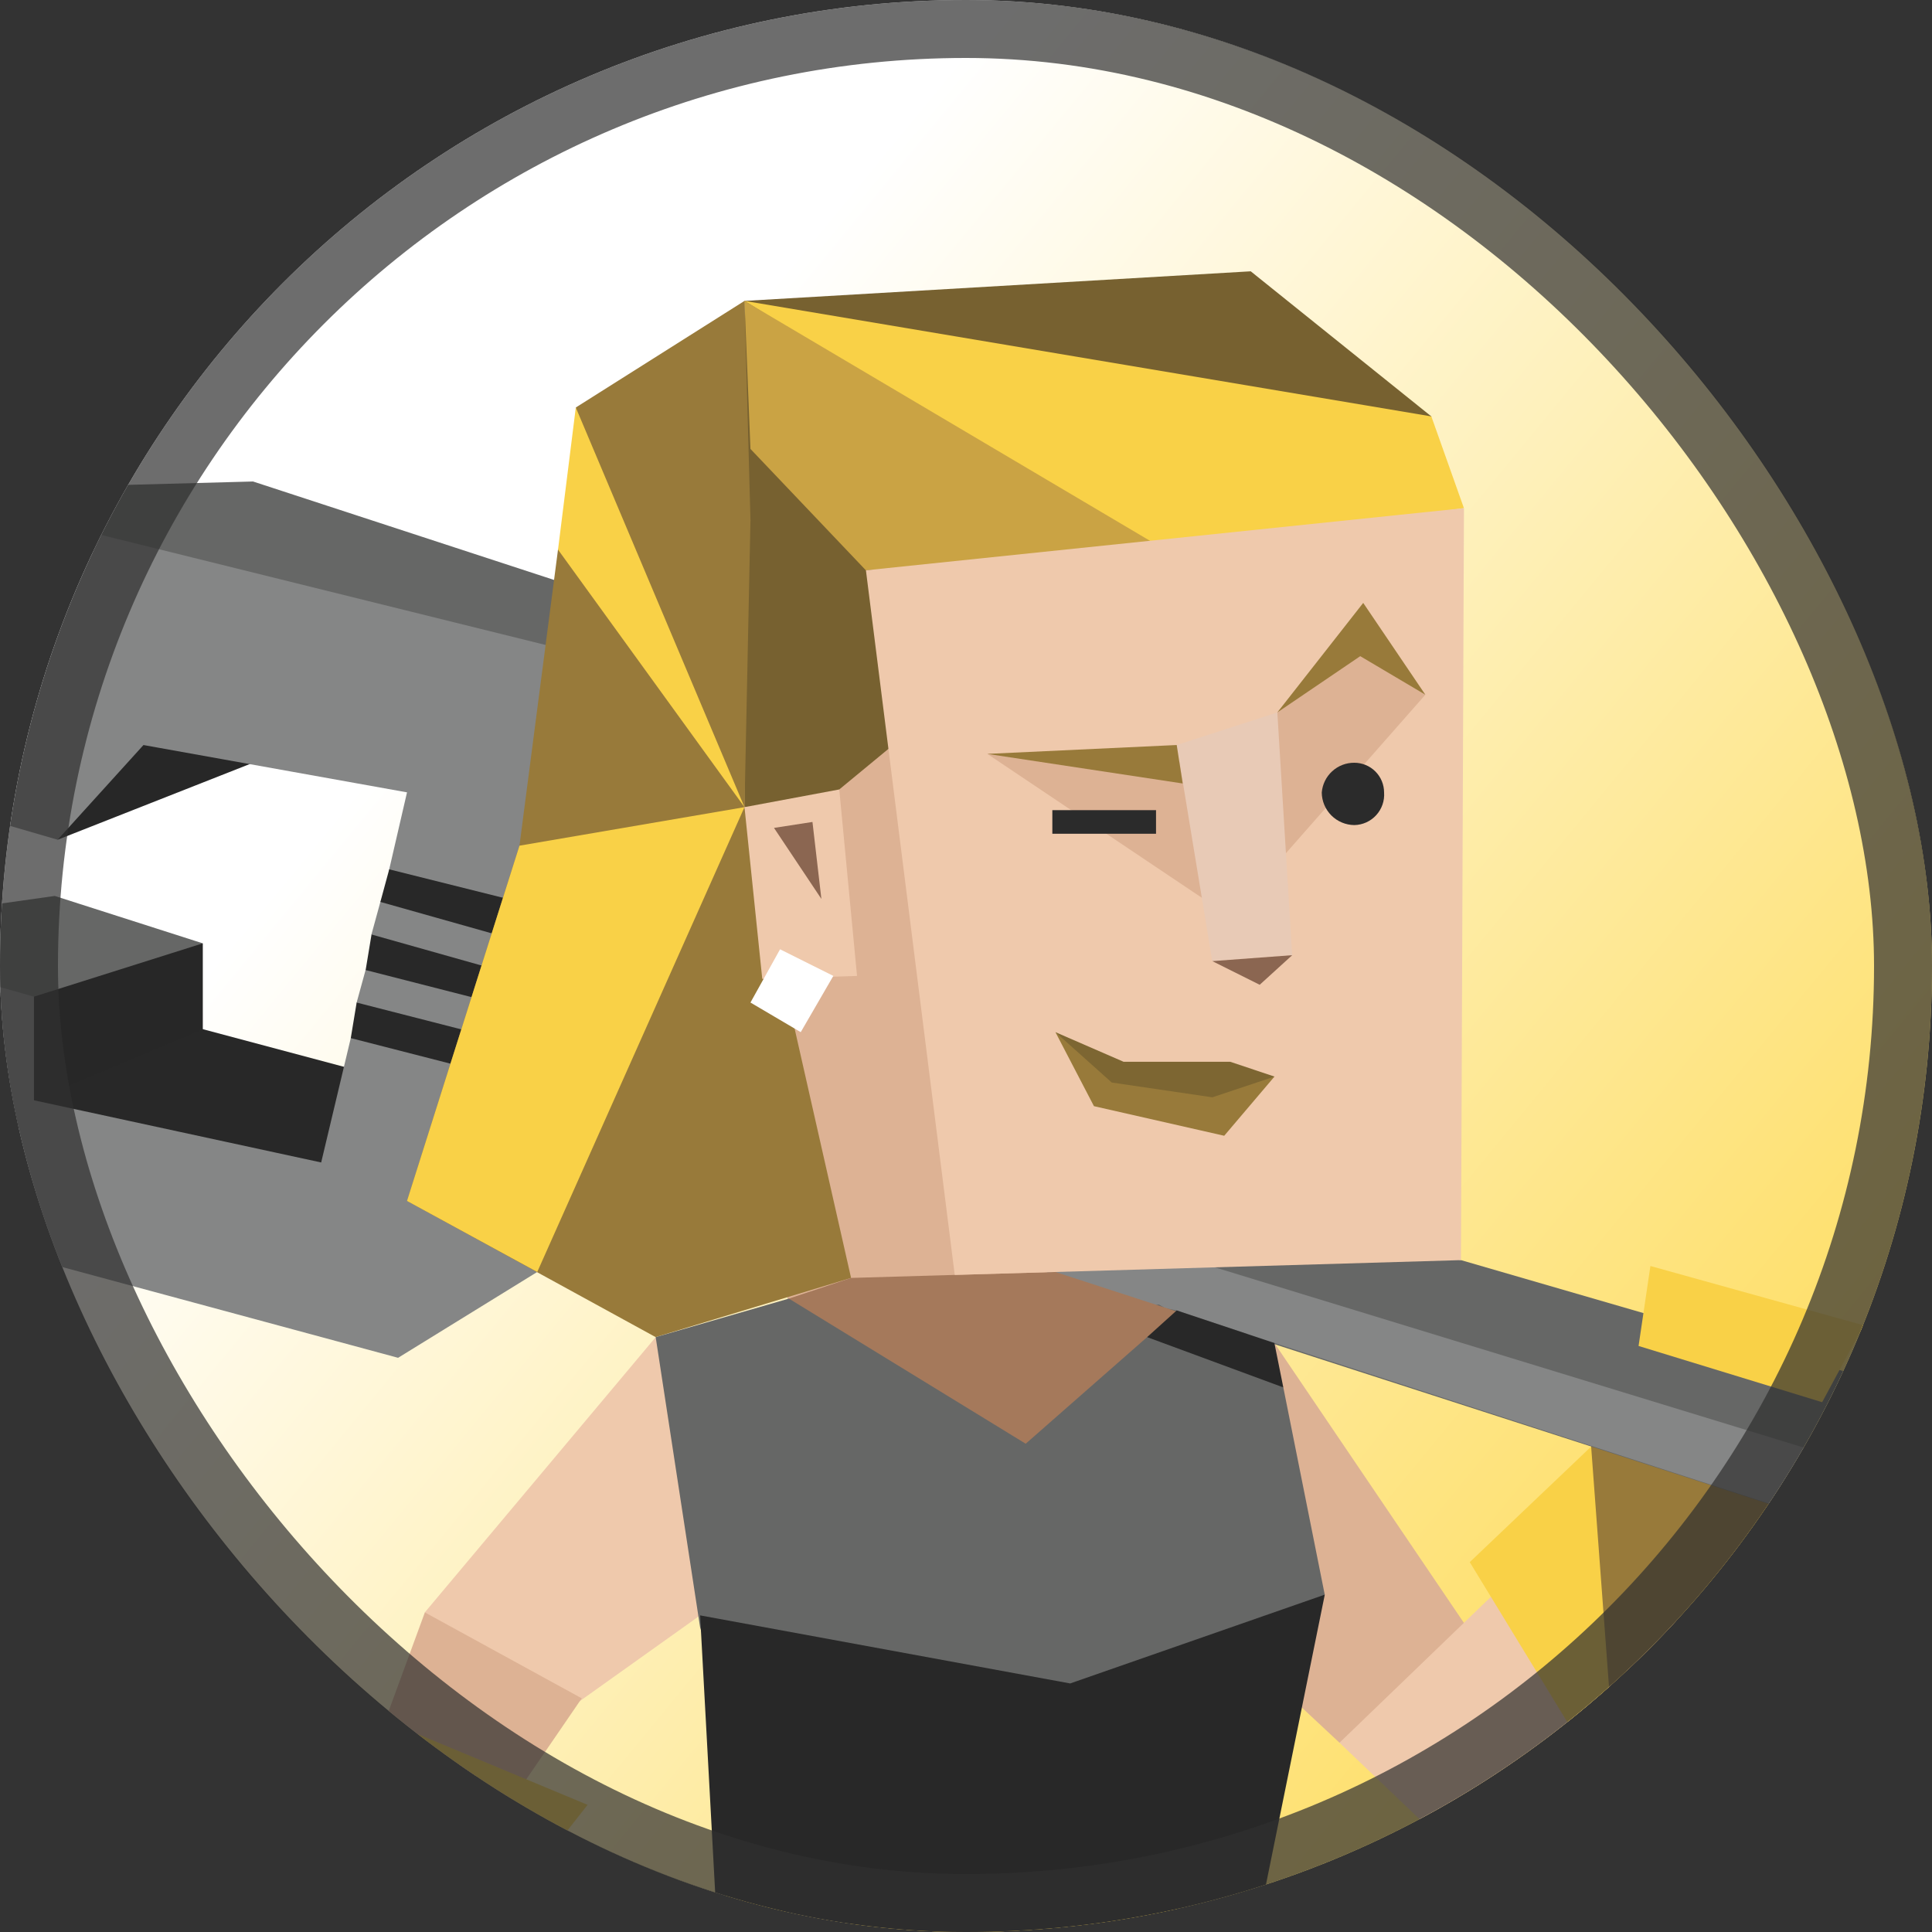 <svg width="100" height="100" viewBox="0 0 100 100" fill="none" xmlns="http://www.w3.org/2000/svg">
<rect x="0" y="0" width="100" height="100" fill="#333333" stroke="none"/>
<g clip-path="url(#clip0_1750_163590)">
<rect width="100" height="100" rx="16.279" fill="url(#paint0_linear_1750_163590)"/>
<g clip-path="url(#clip1_1750_163590)">
<path d="M10.497 48.827V53.27L18.616 58.483L15.094 62.468L-2.836 57.255L0.687 50.055L10.497 48.827Z" fill="#272727"/>
<path d="M2.984 43.465L13.098 39.48L12.64 35.345L3.446 37.644L2.984 43.465Z" fill="#272727"/>
<path d="M1.762 56.951L10.497 53.27L19.691 55.722L15.398 65.224L1.762 56.951Z" fill="#282828"/>
<path d="M20.457 93.571L16.93 102.611L14.02 112.113L21.527 109.66L23.672 110.889L25.358 109.506L21.989 104.143L20.457 93.571Z" fill="#987A3A"/>
<path d="M61.065 98.781L65.966 108.741L62.139 133.566L54.015 137.551L50.646 134.794L48.04 139.695L35.782 138.775L29.652 130.96L34.403 113.338L39.304 109.357L37.314 103.378L37.618 96.025L61.065 98.781Z" fill="#F9D147"/>
<path d="M48.488 70.741L65.96 69.513L78.83 88.516L87.104 83.299C87.562 82.841 85.725 85.294 85.418 85.752L77.602 90.349L69.328 90.199L48.488 70.741Z" fill="#DDB294"/>
<path d="M69.332 90.203L76.073 96.637L88.332 80.852C88.64 80.39 90.938 69.359 90.48 69.818L77.302 82.523L69.332 90.203Z" fill="#EFC9AC"/>
<path d="M81.594 81.772L82.36 74.876L89.255 68.443L94.926 71.507L83.738 93.418L81.594 81.772Z" fill="#987A3A"/>
<path d="M101.828 81.16L22.145 55.419L75.625 65.225L104.126 73.499L101.828 81.16Z" fill="#666766"/>
<path d="M101.826 81.159L65.967 69.513L63.977 69.363L60.912 67.827L52.793 66.298L21.227 55.11L22.605 53.27L101.214 77.329L102.9 77.483L101.826 81.159Z" fill="#858686"/>
<path d="M40.832 68.135L39.3 47.757L36.848 32.892L44.971 31.972L44.663 26.609L74.085 21.554L73.165 26.151L54.623 37.489L54.165 67.369L40.832 68.135Z" fill="#DDB294"/>
<path d="M38.535 41.778V15.575L64.738 14.043L74.086 21.554L73.166 26.151L61.062 30.902L45.739 33.659L46.043 38.714L43.44 40.862L43.132 41.778H38.535Z" fill="#776130"/>
<path d="M33.939 69.21L21.988 83.458L23.979 92.348L36.237 83.612L38.536 80.394L33.939 69.21Z" fill="#EFC9AC"/>
<path d="M30.111 87.905L21.991 83.458L15.246 101.846L16.32 102.154L24.444 96.178L30.111 87.905Z" fill="#DDB294"/>
<path d="M-4.062 25.384L13.097 24.922L29.494 30.285L29.186 37.642L-4.062 25.384Z" fill="#666766"/>
<path d="M28.728 33.504L-4.062 25.385L-9.121 39.942L2.983 43.464L7.426 38.563L21.067 41.012L20.146 44.997V45.763L19.688 46.683L19.226 48.369L19.688 49.289L18.922 50.21L18.46 51.892L18.768 52.966L18.156 53.732L16.624 60.169L1.759 56.951V50.972L-10.195 48.215L-7.743 62.618L20.605 70.28L27.808 65.837L28.116 52.658L29.34 37.027L28.728 33.504Z" fill="#858686"/>
<path d="M25.663 48.369L19.688 46.683L20.146 44.997L26.275 46.529L25.663 48.369Z" fill="#282828"/>
<path d="M24.901 51.738L18.926 50.209L19.23 48.369L25.209 50.055L24.901 51.738Z" fill="#282828"/>
<path d="M24.131 55.264L18.156 53.732L18.46 51.892L24.439 53.424L24.131 55.264Z" fill="#282828"/>
<path d="M-10.195 48.215L2.833 46.374L10.495 48.827L1.759 51.587L-10.195 48.215Z" fill="#666766"/>
<path d="M38.534 15.574L32.1 24.31L28.882 28.449L26.888 43.772L21.066 62.159L33.937 69.209L44.051 66.144L38.534 41.777V15.574Z" fill="#987A3A"/>
<path d="M38.844 26.916L35.625 30.439L37.311 34.116L38.844 26.916Z" fill="white"/>
<path d="M38.844 26.916L38.536 41.777L30.109 26.3L29.805 21.091L38.536 15.574L38.844 26.916Z" fill="#987A3A"/>
<path d="M26.888 43.772L38.534 41.778L27.808 65.837L21.066 62.16L26.888 43.772Z" fill="#F9D147"/>
<path d="M44.36 50.514L39.455 50.668L38.535 41.778L43.44 40.862L44.36 50.514Z" fill="#EFC9AC"/>
<path d="M33.938 69.209L36.236 84.224L40.987 100.009L57.842 97.557L59.529 92.194L68.568 82.538L66.424 71.812L64.737 70.279L59.987 67.523L48.956 69.209L40.833 67.215L33.938 69.209Z" fill="#666766"/>
<path d="M75.772 26.3L74.086 21.553L38.535 15.574L59.529 28.599L75.772 26.3Z" fill="#F9D147"/>
<path d="M44.818 29.519L38.843 23.236L38.535 15.574L60.295 28.449L44.818 29.519Z" fill="#CAA344"/>
<path d="M85.425 65.528L84.812 69.667L94.314 72.578L96.459 68.597L85.425 65.528Z" fill="#F9D147"/>
<path d="M82.357 74.876L83.736 93.418L76.074 80.856L82.357 74.876Z" fill="#F9D147"/>
<path d="M38.535 41.778L28.883 28.449L29.803 21.092L38.535 41.778Z" fill="#F9D147"/>
<path d="M55.392 87.135L36.238 83.612L37.312 103.378L38.691 106.443L63.361 105.064L64.436 102.92L68.571 82.538L55.392 87.135Z" fill="#282828"/>
<path d="M54.623 65.837L44.051 66.145L40.832 67.215L53.09 74.727L59.374 69.21L61.214 67.981L54.623 65.837Z" fill="#A5795B"/>
<path d="M42.515 46.529L40.062 42.852L42.053 42.544L42.515 46.529Z" fill="#8B6651"/>
<path d="M40.376 49.135L38.844 51.891L41.446 53.424L43.133 50.513L40.376 49.135Z" fill="white"/>
<path d="M75.62 65.224L49.417 65.99L44.82 29.519L75.774 26.301L75.62 65.224Z" fill="#EFC9AC"/>
<path d="M51.102 39.02L63.668 47.448L73.778 35.956L69.797 32.737L66.117 36.876L63.052 41.627L62.594 39.479L51.102 39.02Z" fill="#DDB294"/>
<path d="M66.115 36.877L60.906 38.563L62.746 49.747L66.882 49.439L66.115 36.877Z" fill="#E8CAB6"/>
<path d="M62.75 49.748L65.202 50.972L66.885 49.44L62.75 49.748Z" fill="#8B6651"/>
<path d="M66.113 36.877L70.56 31.206L73.775 35.957L70.406 33.963L66.113 36.877Z" fill="#987A3A"/>
<path d="M60.907 38.562L51.102 39.021L61.215 40.553L60.907 38.562Z" fill="#987A3A"/>
<path d="M59.836 43.156H54.469V41.932H59.836V43.156Z" fill="#2B2B2B"/>
<path d="M65.967 55.723L57.235 55.265L54.629 53.424L56.623 57.255L63.365 58.787L65.967 55.723Z" fill="#987A3A"/>
<path d="M54.629 53.424L57.543 56.031L62.752 56.797L65.967 55.723L63.673 54.957H58.156L54.629 53.424Z" fill="#7D6632"/>
<path d="M59.375 69.209L60.907 67.827L65.962 69.513L66.424 71.812L59.375 69.209Z" fill="#282828"/>
<path d="M70.1 39.48C69.677 39.476 69.268 39.633 68.955 39.919C68.642 40.204 68.449 40.597 68.414 41.02C68.418 41.465 68.597 41.892 68.912 42.208C69.228 42.523 69.654 42.702 70.1 42.706C70.314 42.702 70.525 42.654 70.719 42.566C70.914 42.478 71.088 42.351 71.232 42.193C71.376 42.036 71.487 41.85 71.557 41.648C71.627 41.447 71.656 41.233 71.64 41.02C71.64 40.611 71.478 40.219 71.189 39.931C70.9 39.642 70.509 39.48 70.1 39.48Z" fill="#2B2B2B"/>
<path d="M17.544 88.055L22.141 94.646L21.991 104.144L16.166 112.268L14.941 101.696L17.544 88.055Z" fill="#987A3A"/>
<path d="M17.539 88.055L18.921 92.806L21.986 104.144L30.413 93.418L17.539 88.055Z" fill="#F9D147"/>
</g>
</g>
<rect x="1.5" y="1.5" width="97" height="97" rx="48.5" stroke="#303030" stroke-opacity="0.7" stroke-width="3"/>
<defs>
<linearGradient id="paint0_linear_1750_163590" x1="10.052" y1="18.752" x2="114.314" y2="104.554" gradientUnits="userSpaceOnUse">
<stop offset="0.152" stop-color="white"/>
<stop offset="1" stop-color="#FDD024"/>
</linearGradient>
<clipPath id="clip0_1750_163590">
<rect width="100" height="100" rx="50" fill="white"/>
</clipPath>
<clipPath id="clip1_1750_163590">
<rect width="154" height="154" fill="white" transform="translate(-31 14)"/>
</clipPath>
</defs>
</svg>
